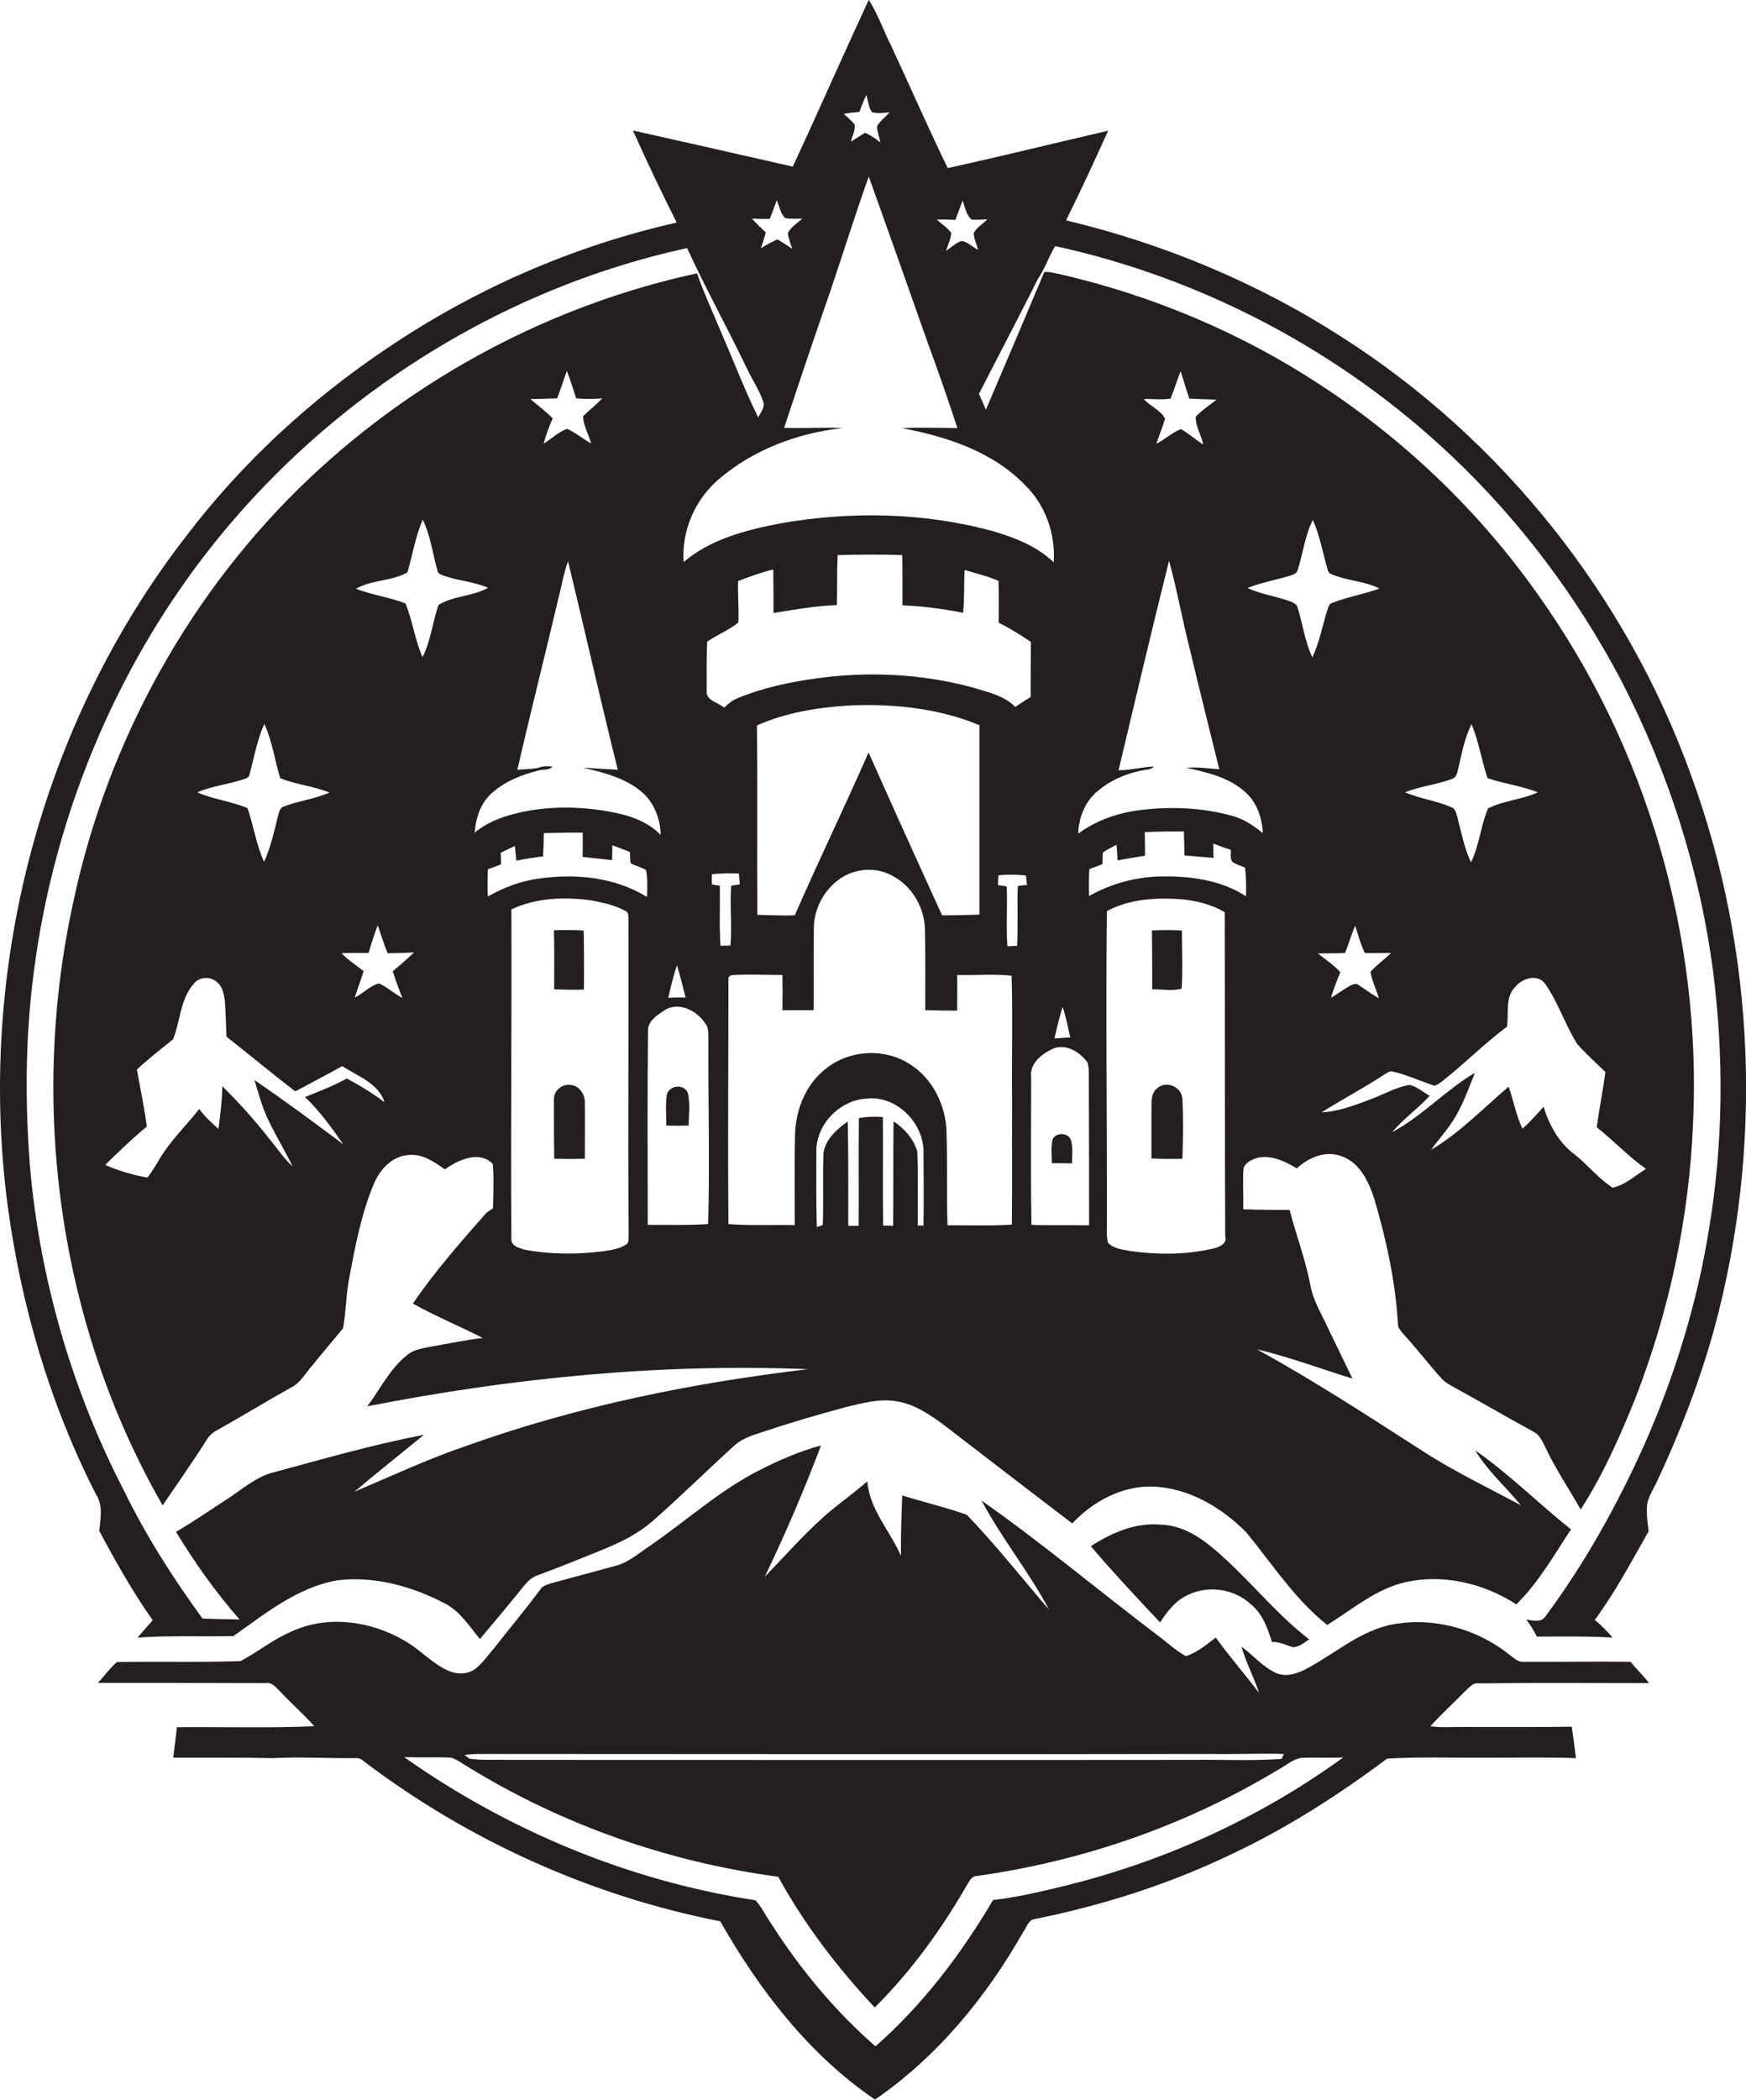 <?xml version="1.0" encoding="utf-8"?>
<!-- Generator: Adobe Illustrator 19.2.0, SVG Export Plug-In . SVG Version: 6.00 Build 0)  -->
<svg version="1.1" id="Layer_1" xmlns="http://www.w3.org/2000/svg" xmlns:xlink="http://www.w3.org/1999/xlink" x="0px" y="0px"
	 viewBox="0 0 705.4 848.1" enable-background="new 0 0 705.4 848.1" xml:space="preserve">
<g>
	<path fill="#231F20" d="M683.2,313.1c-26-72.2-76.2-135.6-141-176.9c-34.1-22-72.1-37.8-111.5-47.2c5.9-11.9,11.5-24,17-36.2
		c-21.6,5-43.1,10.3-64.8,15.1c-8-16.4-15.3-33.2-23-49.7c-3-6-5.3-12.6-8.9-18.3c-10.4,22.4-20.3,45-30.7,67.4
		c-21.5-4.9-43.1-9.8-64.6-14.6c5.6,12.5,11.5,24.9,17.7,37.2c-41.8,9.4-81.8,26.9-117.2,50.9c-30.9,20.7-58.6,46.3-81.1,75.9
		C16.5,292.3-9.3,391.6,3,486.2c5.4,40.7,17.1,80.8,35.8,117.4c2.9,4.4,1.8,9.8,1.3,14.7c6.6,12.4,13.5,24.6,21.6,36.1
		c-2.1,2.3-4.1,4.7-6.1,7c12.9-0.9,25.8-0.3,38.7-0.6c12.9-9.1,25.9-19.7,41.9-22.5c15-1.9,30.3,2.4,43.5,9.3
		c6.2,3.2,9.9,9.2,14.2,14.4c6-7.1,11.9-14.2,17.8-21.5c1.5-1.9,3.3-3.5,5.6-4.3c9-3.3,17.8-6.9,26.7-10.5c7-2.9,13.9-6.3,19.6-11.3
		c11.2-9.8,21.8-20.3,32.8-30.3c3-2.8,6.8-4.2,10.7-5.4c11.3-3.8,22.8-7.2,34.3-10.3c6.8-1.6,13.9-3.7,21-2.4
		c7.3,1.2,13.5,5.5,19.3,9.8c17.1,13.2,34.3,26.4,51.5,39.5c8.3-8.8,19.8-15.1,32.1-14.9c14.7,0.4,28.1,8.3,38.2,18.5
		c10.5,12.8,19.6,27,32.7,37.4c10.4-6.4,19.9-14.8,32.2-17.4c15.1-3.2,31.3,0.7,44.2,9.1c9-8.8,15.2-19.9,22.1-30.3
		c-13.1-10.4-25-22.4-38.7-31.9c5,8.3,12.4,14.8,18.5,22.2c-13.4-7.2-27.2-13.8-40-22.1c-22-14.1-43.8-28.4-66.7-40.9
		c13.1,3,25.8,7.9,38.6,11.8c-3.4-7.1-6.9-14.2-10.3-21.3c-2.5-5.4-5.7-10.6-6.7-16.5c-2-10.3-5.7-20.1-8.4-30.3
		c-6.2-0.1-12.5,0-18.7-0.3c0.1-5.5-0.3-11.1,0.1-16.6c0.9-2.5,3.8-3.7,6.2-4.3c5.5-0.9,10.7,1.6,15.3,4.4c4.7-4.3,11.4-7.3,17.8-5
		c7.6,2.4,11.2,10.3,13.5,17.2c4.9,16.6,8.6,33.6,9.6,50.9c0,1.5,1.3,2.6,2.1,3.7c5.4,5.9,10.3,12.3,15.7,18.3
		c1.1,1.2,2.6,2,4.1,2.9c11,6,21.9,12.4,32.9,18.4c2.8,1.4,3.8,4.6,5.2,7.2c4,8.4,9.3,16.1,13.8,24.2c9-14,15.8-29.3,22-44.7
		c13.8-35.4,21.8-73,23.4-111c3.6-75.6-18.7-152.3-62.7-213.9c-23.6-33.5-53.8-62.4-88.1-84.8c-32-21-67.8-36-105.1-44.6
		c-2.1-0.3-4.2-1.1-6.2-0.8c-7.8,18.5-15.7,37.1-23.6,55.6c-0.9-2.2-1.8-4.3-2.8-6.4c7.9-15.5,16-30.8,23.8-46.4
		c2.9-4.2,4.4-9.1,7-13.3c59.7,13,115.8,42.7,160.2,84.8c27.6,26.1,50.7,56.9,68.4,90.5c19,36.7,31.8,76.6,37.2,117.6
		c4.4,34.4,4.1,69.6-1.6,103.8c-4.8,30.2-13.9,59.7-26.3,87.7c-10.9,24.2-23.9,47.6-39.8,69c-1.7,2.7-5.2,1.7-7.8,1.3
		c1.7,2.2,3.1,4.5,4.3,6.9c10.2,0,20.4-0.2,30.6,0.4c-2.2-2.5-4.5-5-7.2-7.1c8.3-11.3,14.9-23.7,21.8-35.9c-0.6-3.7-1-7.4-0.6-11.1
		c0.7-3.3,2.7-6.2,4.1-9.3c9.2-19.6,17-39.9,22.8-60.7C712.4,464,709.4,384.4,683.2,313.1z M347.2,45.2c0.9-2.3,1.7-4.6,2.8-6.8
		c0.8,2.3,0.8,4.9,2.3,6.9c2.3,0.7,4.8,0.2,7.1,0.1c-1.7,1.9-3.8,3.4-5.1,5.6c0.1,2.2,0.9,4.3,1.4,6.5c-2-1.5-4-2.9-6.2-3.9
		c-1.9,1.2-3.8,2.4-5.7,3.6c0.5-2.3,1.8-4.5,1.5-6.9c-1.3-1.6-2.9-2.9-4.4-4.3C343,45.6,345.1,45.4,347.2,45.2z M311,88.4
		c1-2.5,1.9-5,2.8-7.5c1.1,2.4,1.5,5.3,3.4,7.2c2.3,0.4,4.6,0.2,6.9,0.2c-2,1.9-4.5,3.3-5.8,5.8c0.2,2.2,1.1,4.3,1.8,6.4
		c-2-1.3-3.9-2.6-6-3.8c-2.4,1-4.6,2.3-6.7,3.6c0.7-2.1,1.4-4.3,2-6.4c-1.9-1.8-3.8-3.6-5.6-5.6C306.2,88.4,308.6,88.5,311,88.4z
		 M189.2,583.7c-15.7,5.3-30.7,12.3-46,18.8c9.2-7.8,18.7-15.3,28.1-23c-20.3,3.9-40.2,9.6-60.1,15c-7.7,1.7-13.6,7.3-20.1,11.4
		c-6.6,4.3-13.1,8.8-20,12.8c7.6,12.5,16.1,24.5,25.7,35.4c-5-0.2-10-0.1-15-0.4c-11.9-16.3-22.8-33.4-31.7-51.6
		c-21-40.6-34-85.4-38-131c-1.9-24.6-1.9-49.5,1-74c6.6-57,27.2-112.3,59.8-159.4c47.9-69.2,122.4-119.6,204.7-137.5
		c7.5,16.4,16.3,32.2,24.1,48.5c2.1,4.5,5,8.7,6.6,13.4c0.9,2.4-1,4.5-2,6.5c-5.6-11.5-10.2-23.5-15.3-35.2
		c-3.2-7.7-6.7-15.2-9.4-23C223.3,123,168.6,152,125.2,193C77,238.5,43.5,299.1,29.7,363.9C11.6,446,23.7,534.9,65.7,608
		c6-8.8,12.2-17.6,17.9-26.6c1-1.7,2.5-2.9,4.2-3.8c10-5.6,19.8-11.6,29.8-17.2c3.8-1.8,5.7-5.7,8.4-8.7c4.1-5.1,8.4-10.1,12.6-15.2
		c1.2-6.7,1.2-13.7,2.5-20.4c2.4-12.7,4.8-25.6,9.8-37.6c2.3-5.7,7-11.2,13.4-11.9c5.8-1,11,2.5,15.4,5.7c5.4-3.8,13.9-7.8,19.4-2.2
		c0.5,5.9,0.2,11.9,0.1,17.9c-1,0.7-2.1,1.3-3,2.2c-10.3,11.7-20.6,23.4-29.4,36.3c9.1,5.1,18.9,9.1,28.2,13.9
		c-7,0.8-13.9,2.3-20.9,3.5c-3.3,0.7-7,1.1-9.6,3.4c-7,5.5-10.9,13.8-16.1,20.7c58.6-11.5,118.4-17.4,178.1-15
		C279.9,558.5,233.5,567.9,189.2,583.7z M286.2,422.2c-0.1,24.1,0.6,48.2-0.1,72.2c-8.1,0.5-16.3,0.3-24.4,0.3
		c0-25.9-0.2-51.8,0.1-77.8c-0.4-4.6,4.1-7.2,7.4-9.3c6.2-3.1,13.5,1.4,16.5,7C286.5,417.1,286.1,419.7,286.2,422.2z M252.9,502.7
		c-2.8,1.8-6.2,2.2-9.4,2.7c-10.4,1.3-20.9,1.3-31.2-0.6c-2.3-0.6-6-1.5-5.7-4.6c-0.3-44.3,0.2-88.6,0-132.9
		c9.9-4.7,21.2-5.1,31.9-3.7c4.8,0.9,9.8,1.9,14.1,4.3c1.4,0.4,1.2,2.1,1.3,3.2c0.2,42.3-0.3,84.7,0.1,127
		C253.8,499.6,254.5,501.7,252.9,502.7z M217.4,354.9c-7.2,1-14,3.6-20.3,7.2c-0.2-3.7-0.1-7.4,0-11c1.8-0.6,3.5-1.3,5.3-2
		c0-1.6,0-3.1-0.1-4.7c1.9-0.9,3.8-1.8,5.7-2.7c0.2,2,0.4,3.9,0.6,5.9c3.6-0.7,7.2-1.3,10.8-1.7c0.2-3.1,0.3-6.3,0.3-9.4
		c5.2-0.1,10.4-0.3,15.7-0.2c0.1,3.3,0,6.5,0,9.8c4,0.4,7.9,0.9,11.9,1.3c0-2,0.1-4,0.1-6c2.4,0.9,4.7,1.8,7.1,2.7
		c0.1,1.5,0,3,0.3,4.5c1.9,1.2,4.3,1.6,6.2,2.8c0.7,3.6,0.5,7.2,0.4,10.9C248.4,354.2,232.3,352.7,217.4,354.9z M246.1,327.8
		c-12.6-2.3-25.9-2.3-38.3,0.9c-5.8,1.5-11.4,3.7-16,7.6c0.4-6.1,2.5-12.4,7.4-16.4c5.2-4.5,11.7-7,18.3-8.7
		c1.9-0.6,4.3,0.1,5.7-1.6c-2-0.1-4-0.3-5.9,0.6c-2.7,0.4-5.5,0.5-8.3,0.7c5.5-23.8,11.5-47.5,17.1-71.3c1.1-4.3,1.8-8.7,3.4-12.9
		c6.8,28,13.1,56.2,20.1,84.2c-4.7-0.3-9.5-0.5-14.2-0.9c8.7,2.1,17.8,4.3,24.6,10.5c4.5,4.3,6.8,10.5,6.9,16.7
		C261.4,331.5,253.6,329.1,246.1,327.8z M162.6,403.1c-3.3-1.8-6.1-4.3-9.4-5.9c-3.7,0.8-6.4,4.1-9.9,5.7c1.2-3.6,2.5-7.1,3.6-10.7
		c-3-2.3-6.2-4.4-8.9-7.2c3.6-0.2,7.3-0.1,10.9-0.1c1.1-3.8,2.3-7.5,3.7-11.2c1.3,3.8,2.5,7.6,4,11.3c3.6,0,7.1-0.2,10.7-0.3
		c-2.8,2.6-5.7,5.1-8.6,7.6C159.8,396,161.2,399.6,162.6,403.1z M138.7,462.2c-11.8-8.9-23.7-17.6-35.9-26
		c1.7,5.6,3.2,11.3,5.8,16.6c3,6.2,6.6,12.1,9.6,18.3c-3.7-3.4-6.4-7.6-9.6-11.4c-5.8-7.4-12.1-14.4-18.8-21
		c0,5.8-0.9,11.5-1.5,17.3c-2.8-2.5-5.6-5-7.8-8.1c-5.2,6.7-11.4,12.5-15.8,19.8c-1.6,2.7-3.2,5.4-5.1,7.9c-5.9-1-11.6-2.7-17.1-5.1
		c5.4-5.3,10.9-10.6,16.8-15.5c-1-7.7-2.6-15.4-4-23c4.6-4.3,9.6-8.2,14.6-12.2c3-7.4,2.9-16.4,8.5-22.6c2.1-2.6,6.2-2.9,8.8-0.9
		c2.8,1.9,3.4,5.6,3.7,8.7c0.3,4.5,0.4,9.1,0.6,13.7c9.3,7.3,18.4,14.9,27.8,22.1c6.3-3.4,12.7-6.7,19-10.2
		c6.2,4.1,14.5,6.8,17.1,14.6c-4.8-3.6-10-6.8-15.3-9.6c-5.4,3-11.2,5.2-16.9,7.5C129.2,448.7,134,455.5,138.7,462.2z M79.7,320
		c6.4-2.7,13.5-3.3,20-5.7c0.2-0.2,0.7-0.6,0.9-0.8c2-7,3.1-14.4,6.2-21.1c3.2,7,4.2,14.6,6.4,21.9c6.4,2.6,13.5,3.2,19.9,5.8
		c-5.8,2.6-12.3,3.3-18.3,5.6c-1.9,0.5-2.1,2.7-2.6,4.3c-1.5,6.1-2.9,12.3-5.5,18.1c-3.2-6.9-4.2-14.5-6.7-21.7
		C93.4,323.6,86.2,322.9,79.7,320z M163.8,243.7c-6.5-2.5-13.5-3.4-20-5.9c6.4-3.7,14.5-3,20.8-6.6c2.1-7.1,3.2-14.5,6.2-21.3
		c3.2,6.5,4,13.9,6,20.8c0.3,1.3,1.9,1.5,3,2c5.7,1.9,11.9,2.3,17.4,4.7c-6.2,3.5-14,3.2-20,6.9c-2.5,6.9-3.1,14.5-6.5,21.1
		C167.6,258.4,166.7,250.7,163.8,243.7z M238.8,179.1c-3.3-1.8-6.2-4.4-9.7-5.9c-3.6,1.3-6.3,4.1-9.5,6c1-3.5,2.2-6.9,3.7-10.2
		c-2.8-2.9-6-5.2-9-7.8c3.6-0.1,7.2-0.2,10.8-0.3c1.4-3.7,2.6-7.4,3.9-11.1c1.5,3.6,2.5,7.4,3.8,11.1c3.5,0.3,7,0.3,10.5,0
		c-2.4,2.6-5.2,4.7-7.7,7.2C235.6,172,237.9,175.4,238.8,179.1z M270,403c1-4.4,2-8.8,3.5-13.1c1.3,4.3,2.4,8.6,3.5,13
		C274.6,402.8,272.3,402.9,270,403z M295.1,381.9c-1.3,0-2.7,0.1-4,0.1c-0.6-8.1-0.1-16.2-0.3-24.3c-0.8-0.1-2.4-0.3-3.2-0.5
		c0-1.4,0-2.7,0-4.1c3.6-0.4,7.3-0.4,10.9-0.3c0.1,1.4,0.3,2.9,0.4,4.4c-1.2,0.2-2.3,0.3-3.5,0.5
		C294.8,365.8,295.8,373.9,295.1,381.9z M373.1,495c-0.6,0-1.8,0-2.3,0c-0.1-10,0.2-19.9-0.2-29.9c-1.5-5.1-5.2-9.3-9.6-12.2
		c-0.2,14.1,0,28.1-0.2,42.2c-1.3-0.1-2.6-0.1-4-0.1c-0.2-14.6,0-29.2-0.1-43.8c-3.2-0.3-6.5-0.2-9.7,0.4c-0.2,14.5,0,29-0.1,43.5
		c-1.4,0-2.8,0-4.2,0c0-14,0.1-28.1-0.2-42.1c-4.4,3-8.8,7-9.8,12.5c-0.4,9.8,0.1,19.5-0.3,29.3c-0.6,0.2-1.8,0.6-2.4,0.8
		c-0.3-10.1-0.2-20.3-0.2-30.4c-0.2-11,9.5-21,20.5-21.5c11.6-1.2,22.2,9.2,22.8,20.5C373.1,474.4,373.3,484.7,373.1,495z
		 M408.8,494.6c-8.6,0.6-17.3,0.2-26,0.3c-0.4-12.6,0-25.2-0.4-37.8c-0.3-10.7-5.6-21.5-14.8-27.3c-10.4-6.7-24.9-5.8-34.4,2.2
		c-7.8,6.3-11.7,16.3-12,26.1c-0.3,12.2-0.1,24.5-0.1,36.7c-8.9-0.2-17.9,0.3-26.8-0.4c-0.3-33.2,0-66.4,0-99.6
		c0.2-0.2,0.7-0.7,1-0.9c6.9-0.5,13.9-0.1,20.8-0.1c0.1,4.7,0.1,9.4,0,14.2c4.2,0,8.4,0,12.6,0c0.1-11-0.1-22,0.1-32.9
		c-0.1-8.5,4.8-17,12.2-21.2c5.8-3.3,13.4-3.5,19.3-0.3c8.3,4.2,13.5,13.4,13.4,22.6c0.2,10.6,0.1,21.2,0.1,31.8
		c4.3,0.1,8.6,0.2,12.9,0.2c0-4.8,0.1-9.6,0-14.4c7.3,0.2,14.7-0.5,22,0.3c0.5,17.1,0,34.1,0.2,51.2
		C408.8,461.6,409,478.1,408.8,494.6z M305.8,293c11.5-5.1,24.1-7.2,36.5-8c18-0.9,36.6,0.9,53.4,7.9c0,25.5,0,51,0,76.5
		c-5,0.2-10.1,0.3-15.1,0.3c-10-21.9-19.9-43.8-29.7-65.8c-9.6,22-20.2,43.7-29.8,65.8c-5,0.2-10-0.1-15.1-0.2
		C305.8,343.9,306.1,318.5,305.8,293z M411.2,357.9c-0.3,8,0.2,16-0.3,24.1c-1.3,0.1-2.6,0.1-3.9,0.2c-0.6-8.1,0.1-16.2-0.3-24.2
		c-1.2-0.2-2.4-0.4-3.5-0.5c0-1.3,0.1-2.7,0.2-4c3.7-0.3,7.4-0.3,11.1,0.1c0.1,1,0.3,3,0.4,3.9C413.6,357.5,412.4,357.6,411.2,357.9
		z M410.2,285.5c-4.7-4.7-11.4-6-17.5-7.9c-20.4-5.5-42-6.5-62.9-3.6c-10.8,1.5-21.7,3.8-31.8,8c-2.1,0.8-3.8,2.3-5.5,3.8
		c-2.3-2.1-7.2-2.8-7-6.5c0-6.7-0.1-13.4,0.2-20.1c4-2.9,8.8-4.6,12.6-7.8c0.3-5.6-0.3-11.2-0.1-16.7c4.6-1.8,9.3-3.5,14.2-4.7
		c0.1,5.9,0.1,11.7,0.1,17.6c8.5-1.4,17-2.9,25.6-3.2c0.2-6.7,0-13.5,0.3-20.2c8.7-0.2,17.4-0.3,26.1,0c0.2,6.8,0.1,13.5,0.1,20.3
		c8.2,0.3,16.4,1.4,24.5,3c0.6-5.8,0.3-11.5,0.6-17.3c4.6,1.4,9.3,2.5,13.7,4.4c0.2,5.6,0.1,11.3,0.1,16.9c4.5,2.3,8.9,4.9,13,7.8
		c-0.1,7.4-0.1,14.8-0.1,22.2C414.4,282.7,412.3,284.1,410.2,285.5z M416.7,494.7c-0.3-19.9-0.1-39.8-0.1-59.6
		c-0.7-5.4,4-9.2,8.3-11.3c5.3-2.7,11.4,1,14.5,5.4c0.8,2.9,0.4,6,0.5,8.9c0.1,18.9,0.1,37.9,0.1,56.8
		C432.2,494.7,424.4,495,416.7,494.7z M489.2,504.5c-10.6,2.3-21.7,2.3-32.4,0.8c-3.2-0.6-6.9-0.9-9.2-3.4c-0.7-2.9-0.3-5.8-0.4-8.7
		c0.1-41.7-0.5-83.5,0-125.2c9.2-5,20-5.5,30.1-4.8c6.1,0.6,12.2,2.1,17.5,5.2c0.1,43.6,0,87.2,0.2,130.8
		C496,502.7,492,503.9,489.2,504.5z M503.4,362c-10.3-6.7-23-8.3-35.1-8c-9.9,0.3-19.6,3-28.3,7.9c-0.1-3.6-0.1-7.3,0.1-10.9
		c1.8-0.6,3.6-1.3,5.3-2c0.1-1.6,0-3.1,0.2-4.7c1.7-1.2,3.6-2.1,5.5-3.1c0.2,2.1,0.3,4.2,0.4,6.3c3.7-0.7,7.4-1.3,11.1-1.9
		c0-3.2,0-6.3-0.1-9.5c5.3-0.3,10.5-0.3,15.8-0.3c0.1,3.3,0.2,6.5,0.2,9.7c3.9,0.3,7.9,0.7,11.8,1c-0.1-1.9-0.1-3.8-0.1-5.8
		c2.3,0.9,4.6,1.8,7,2.5c0.3,1.7-0.6,4.3,1.3,5.3c1.5,0.8,3,1.3,4.5,1.9C503.5,354.4,503.5,358.2,503.4,362z M586.9,314.5
		c1.7-0.7,1.9-2.8,2.3-4.3c1.4-6,2.5-12.1,5.3-17.7c3,7,4,14.6,6.5,21.8c6.7,2.3,13.8,3.1,20.3,5.7c-6.4,3-13.8,3.3-20.1,6.5
		c-3,6.9-3.5,14.9-6.9,21.8c-2.7-5.7-3.9-12-5.5-18.2c-0.5-1.5-0.7-3.5-2.5-4.1c-6-2.6-12.6-3.4-18.7-6
		C574,317.5,580.7,316.9,586.9,314.5z M579.5,438.5c1.3-0.3,2.3-1.2,3.3-1.9c8.9-7,16.9-15.1,26-21.9c0.9-5.3-0.9-11.7,3.3-16
		c2.7-3.5,9-5.6,12.1-1.4c5.3,7.5,8.1,16.5,12.9,24.2c3.5,4.1,7.7,7.7,11.5,11.5c-1,7.5-2.5,14.8-3.5,22.3
		c6.8,5.4,12.8,11.8,19.9,16.8c-4.4,2.7-8.3,6.5-13.5,7.6c-5.7-3.7-10-9.2-15.3-13.4c-6.4-4.7-10.3-11.9-12.6-19.3
		c-2.7,3.1-5.4,6.1-8.5,8.9c-2.6-5.4-3.6-11.4-5.6-17c-10.2,8.7-19.7,18.6-31.3,25.5c2.6-3.8,5.8-7.1,8.3-11
		c4.2-6.1,6.6-13.3,9.4-20.1c-11.9,7-21.3,17.5-33.5,24c4.6-5.4,10.4-9.5,15.2-14.7c-2.7-1.5-5.1-3.8-8.2-4.4
		c-5.4,0.9-10.1,3.7-15.2,5.6c-6.5,2.5-13.2,5.1-20.3,5.5c8.1-5.1,16.6-9.6,24.6-14.8c1.2-0.6,2.3-1.8,3.8-1.8
		C568.2,434,573.7,436.6,579.5,438.5z M553.7,392.5c0.6,3.7,2.3,7.1,3.4,10.7c-2.9-1.6-5.5-3.6-8.3-5.4c-1.1-0.9-2.4-0.1-3.5,0.4
		c-2.6,1.5-5,3.3-7.6,4.8c1.1-3.5,2.4-7,3.8-10.3c-2.6-3-6-5.1-9-7.6c3.6-0.1,7.3,0,10.9-0.2c1.5-3.6,2.5-7.4,4.1-11
		c1.2,3.7,2.2,7.5,3.9,11c3.5,0.1,7.1,0,10.6,0C559.4,387.5,556.2,389.7,553.7,392.5z M520.9,232.6c1.3-0.5,3-0.8,3.4-2.4
		c2.1-6.7,2.9-13.8,6.1-20.2c2.9,6.4,4,13.4,6,20.1c0.3,1.9,2.5,2.1,3.9,2.7c5.6,1.9,11.7,2.2,17,4.9c-6.1,2.3-12.7,3.3-18.8,5.7
		c-1.7,0.3-1.9,2.2-2.4,3.5c-1.9,6.2-3.1,12.7-5.9,18.6c-3.1-6.4-3.8-13.5-6-20.2c-0.3-1.3-1.6-1.8-2.6-2.3
		c-5.8-2.2-12-2.9-17.6-5.5C509.4,235.3,515.3,234.3,520.9,232.6z M472.9,161c1.5-3.6,2.6-7.4,4.1-11.1c1.2,3.7,2.2,7.4,3.5,11.1
		c3.7,0.2,7.3,0.3,11,0.4c-2.8,2.3-5.9,4.2-8.4,6.9c-0.2,3.9,2.3,7.4,3,11.2c-3.1-1.9-5.8-4.4-9-6.2c-3.6,1.4-6.4,4.2-9.9,5.9
		c1.1-3.4,2.5-6.7,3.5-10.1c-1.8-3.5-6-5-8.6-7.9C465.7,161,469.3,161.6,472.9,161z M443.6,319.4c5.8-4.9,13.2-7.7,20.7-8.7
		c0.7-0.2,1.4-0.5,1.9-1.1c-4.8,0.2-9.5,1.5-14.3,1.5c6.7-28.2,13.4-56.5,20.4-84.6c3.3,11.9,5.4,24.1,8.5,36.1
		c3.8,16.1,7.9,32.1,11.8,48.1c-4.4-0.3-8.8-1-13.3-0.6c8.5,1.9,17.5,3.9,24.1,10.1c4.5,4.1,6.5,10.3,6.8,16.3
		c-3.8-3.1-8-5.9-12.8-7.1c-11.4-3.1-23.4-3.7-35.1-2.4c-9.5,0.9-19,4-26.7,9.7C435.8,330.1,438.5,323.5,443.6,319.4z M429.3,406.7
		c1.4,4,2.1,8.2,3.1,12.3c-2.1,0.1-4.3,0.3-6.4,0.4C427,415.1,428,410.9,429.3,406.7z M414.3,196.1c8.1,8,12.2,19.6,11.4,31
		c-6.7-6.4-15.5-9.9-24.3-12.5c-28-7.7-57.7-8.2-86.2-3.2c-13.8,2.7-28.1,6.3-39,15.6c-0.9-12.5,4.5-25,13.9-33.2
		c14-12.1,32-18.9,50.3-20.9c-7.9-0.4-15.7,0.2-23.6-0.1c6.2-18.8,12.5-37.5,19-56.2c5.1-15.1,9.8-30.3,15.2-45.3
		c8,22.3,15.9,44.7,23.8,67.1c4.2,11.4,8.2,22.9,12,34.5c-7.5-0.1-15-0.3-22.5,0C382.4,176.3,401.2,182.4,414.3,196.1z M393.4,94.1
		c0.1,2.4,1.1,4.5,1.8,6.8c-2.3-1.1-4.2-3.2-6.7-3.6c-2.4,0.8-4.2,2.7-6.3,4c0.8-2.4,1.9-4.7,2.1-7.2c-1.5-2.2-3.9-3.6-5.8-5.4
		c2.5-0.1,5,0,7.5,0.1c1-2.6,1.9-5.2,2.9-7.8c1,2.6,1.4,5.9,3.7,7.7c2.1,0.2,4.2-0.1,6.3-0.1C397.1,90.5,394.6,91.8,393.4,94.1z"/>
	<path fill="#231F20" d="M223.9,399.6c4,0.1,8,0.2,12,0.1c0.1-8,0.1-16-0.1-23.9c-4-0.2-8-0.2-12-0.1
		C224,383.7,223.9,391.6,223.9,399.6z"/>
	<path fill="#231F20" d="M477.4,399.3c0.5-7.8,0.1-15.7,0.1-23.5c-4-0.2-8-0.2-12.1,0c0.1,7.9,0.1,15.8,0.1,23.8
		C469.5,399.5,473.6,400.4,477.4,399.3z"/>
	<path fill="#231F20" d="M230.4,438.2c-3.4-0.5-6.8,2.5-6.6,5.9c0,8,0,15.9,0.1,23.9c4.1,0.1,8.2,0.1,12.4,0c0-7.6,0.1-15.2,0-22.8
		C236.3,441.8,233.8,438.3,230.4,438.2z"/>
	<path fill="#231F20" d="M467.7,439.4c-2.5,1.8-2.5,5-2.5,7.7c0,6.9,0,13.8,0,20.8c4.1,0.2,8.3,0.2,12.5,0.1c0.3-8,0.4-16.1,0-24.1
		C477.6,439.1,471.3,436.3,467.7,439.4z"/>
	<path fill="#231F20" d="M269.4,442.1c-0.6,4.2-0.2,8.4-0.2,12.5c3,0.1,6,0.1,9,0c0.1-4.4,0.7-8.9-0.3-13.2
		C276.3,437.6,270.4,438.3,269.4,442.1z"/>
	<path fill="#231F20" d="M425.3,460.1c-0.8,3.2-0.4,6.5-0.3,9.7c2.7,0,5.4,0,8.1,0.1c0-3.1,0.5-6.3-0.4-9.3
		C431.8,457.4,426.7,457.2,425.3,460.1z"/>
	<path fill="#231F20" d="M592.1,682.9c1.5-1.3,2.9-3.3,5.1-3c23-0.3,46-0.1,69-0.1c-2.2-3.1-5.1-5.6-7.4-8.6
		c-14.5-0.2-29.1,0.1-43.6,0c-2.2,0-3.7-1.7-5.3-2.8c-13.4-10.8-31.8-15.7-48.8-12c-12.6,3-22.5,12-33.8,17.9
		c-3.6,1.8-7.9,3.1-11.8,1.4c-5.4-2.5-9.2-7.2-13.9-10.6c1.8,6.4,5,12.3,7.1,18.7c-5.7-7.6-12-14.7-17.5-22.4
		c-3.8,2.8-7.5,6.1-12.1,7.5c-4.2-2.3-7.6-5.6-11.4-8.4c-23.8-18-46.7-37.3-71.1-54.4c8.1,15.3,19.2,28.8,27.2,44
		c-11-12.8-21.5-26.1-33.2-38.3c-8.5-3-17.4-5.1-26.1-7.8c-0.3,8.1-0.6,16.3-0.5,24.4c-4.4-10.1-12.7-18.7-13.6-30.1
		c-5.7,5-12,9.3-17.7,14.4c-8.4,7.5-15.8,16-23.7,24.1c8.3-17.3,15.9-35,22.7-53c-8.4,2.3-16.4,5.7-24.1,9.6
		c-16.5,8.2-30.1,20.7-45.1,31c-4.3,2.8-8.3,6.5-13.4,7.9c-8.3,2.3-16.7,4.5-25.1,6.8c-2.1,0.7-4.6,1-5.8,3
		c-5.8,7.8-12.1,15.3-18.1,23c-2.6,3-4.8,6.3-7.9,8.8c-3.4,2.7-8.4,2.4-12.1,0.4c-6.1-3-10.7-8.3-16.6-11.6
		c-13.5-8-31.1-10.5-45.6-3.8c-7.4,3.1-13.7,8.3-20.7,12c-16.7,0.6-33.4,0.1-50,0.4c-2.8,2.5-5.1,5.6-7.6,8.4
		c22.5,0,45.1,0,67.7,0.1c2.6-0.5,4.2,1.8,5.9,3.4c4.5,4.8,9.4,9.1,13.8,14c-18.5,0.8-37,0.2-55.5,0.4c-0.5,4.1-1,8.2-1.5,12.3
		c13.4,0,26.8-0.1,40.2,0.2c11-0.6,22.1,0.1,33.1,0c1.3-0.2,2.6,0.2,3.6,1.2c42.3,32.1,92,54.5,144.1,64.7
		c15.8,27.8,35.9,53.9,62.5,72c25.1-17.2,44.9-41.3,59.9-67.7c1.4-1.8,2-4.9,4.6-5.2c27.3-5.5,54.1-14,79.3-26.1
		c22.4-10.5,43.3-23.9,63.1-38.7c12.9-0.8,25.9-0.3,38.8-0.4c12.5,0.1,25-0.3,37.5,0.2c-0.5-4.3-1.1-8.5-1.7-12.7
		c-14.9,0.2-29.9,0.1-44.8,0.1c-4.1,0-8.2,0.3-12.3-0.3C582.4,692.2,587.4,687.7,592.1,682.9z M196.3,708.4c97.7,0,195.4,0.2,293,0
		c9.8,0.2,19.6-0.3,29.4,0l-0.9,2c-12.2,0.9-24.4,0.2-36.6,0.4c-92,0.1-184,0-276,0c-5.2-0.2-10.5,0.3-15.6-0.5
		c-0.5-0.4-1.4-1.1-1.9-1.5C190.6,708.4,193.5,708.4,196.3,708.4z M425.5,762.8c-8,1.9-16.1,3.7-24.3,4.6
		c-12.9,21.9-28.4,42.3-47.5,59.1c-16.4-14.3-30.4-31.2-42.1-49.5c-2.2-3.1-3.8-6.7-6.4-9.5c-51-7.8-99.8-28.1-141.9-57.8
		c6.3,0.2,12.6-0.1,19,0.2c2.4,0.8,4.5,2.4,6.7,3.7c38,23.4,81.1,38.5,125.4,44.4c10.6,19.3,24,36.8,39,52.8
		c14.9-14.8,27.3-32,37.7-50.2c0.8-1.3,1.7-2.9,3.5-2.9c43-6,84.7-20.5,121.9-43c3-1.6,5.6-4,9-4.7c5.7-0.3,11.5,0.1,17.2-0.2
		C507.6,735.3,467.4,753.1,425.5,762.8z"/>
	<path fill="#231F20" d="M480.3,644c8.2-3.8,18.5-2.2,25.1,4c4.7,3.8,6.7,9.6,8.5,15.2c3-0.2,5.7,1.3,8.5,2.1
		c2.5-0.1,4.5-1.8,6.5-3.2c-12.3-9.4-22.1-21.6-33.5-32.1c-7.3-6.8-15.7-13.8-26.2-14.2c-10.3-1-20,3.2-28.5,8.7
		c9,10.6,18.5,20.7,28,30.8C471.6,650.7,475.2,646.2,480.3,644z"/>
</g>
</svg>
